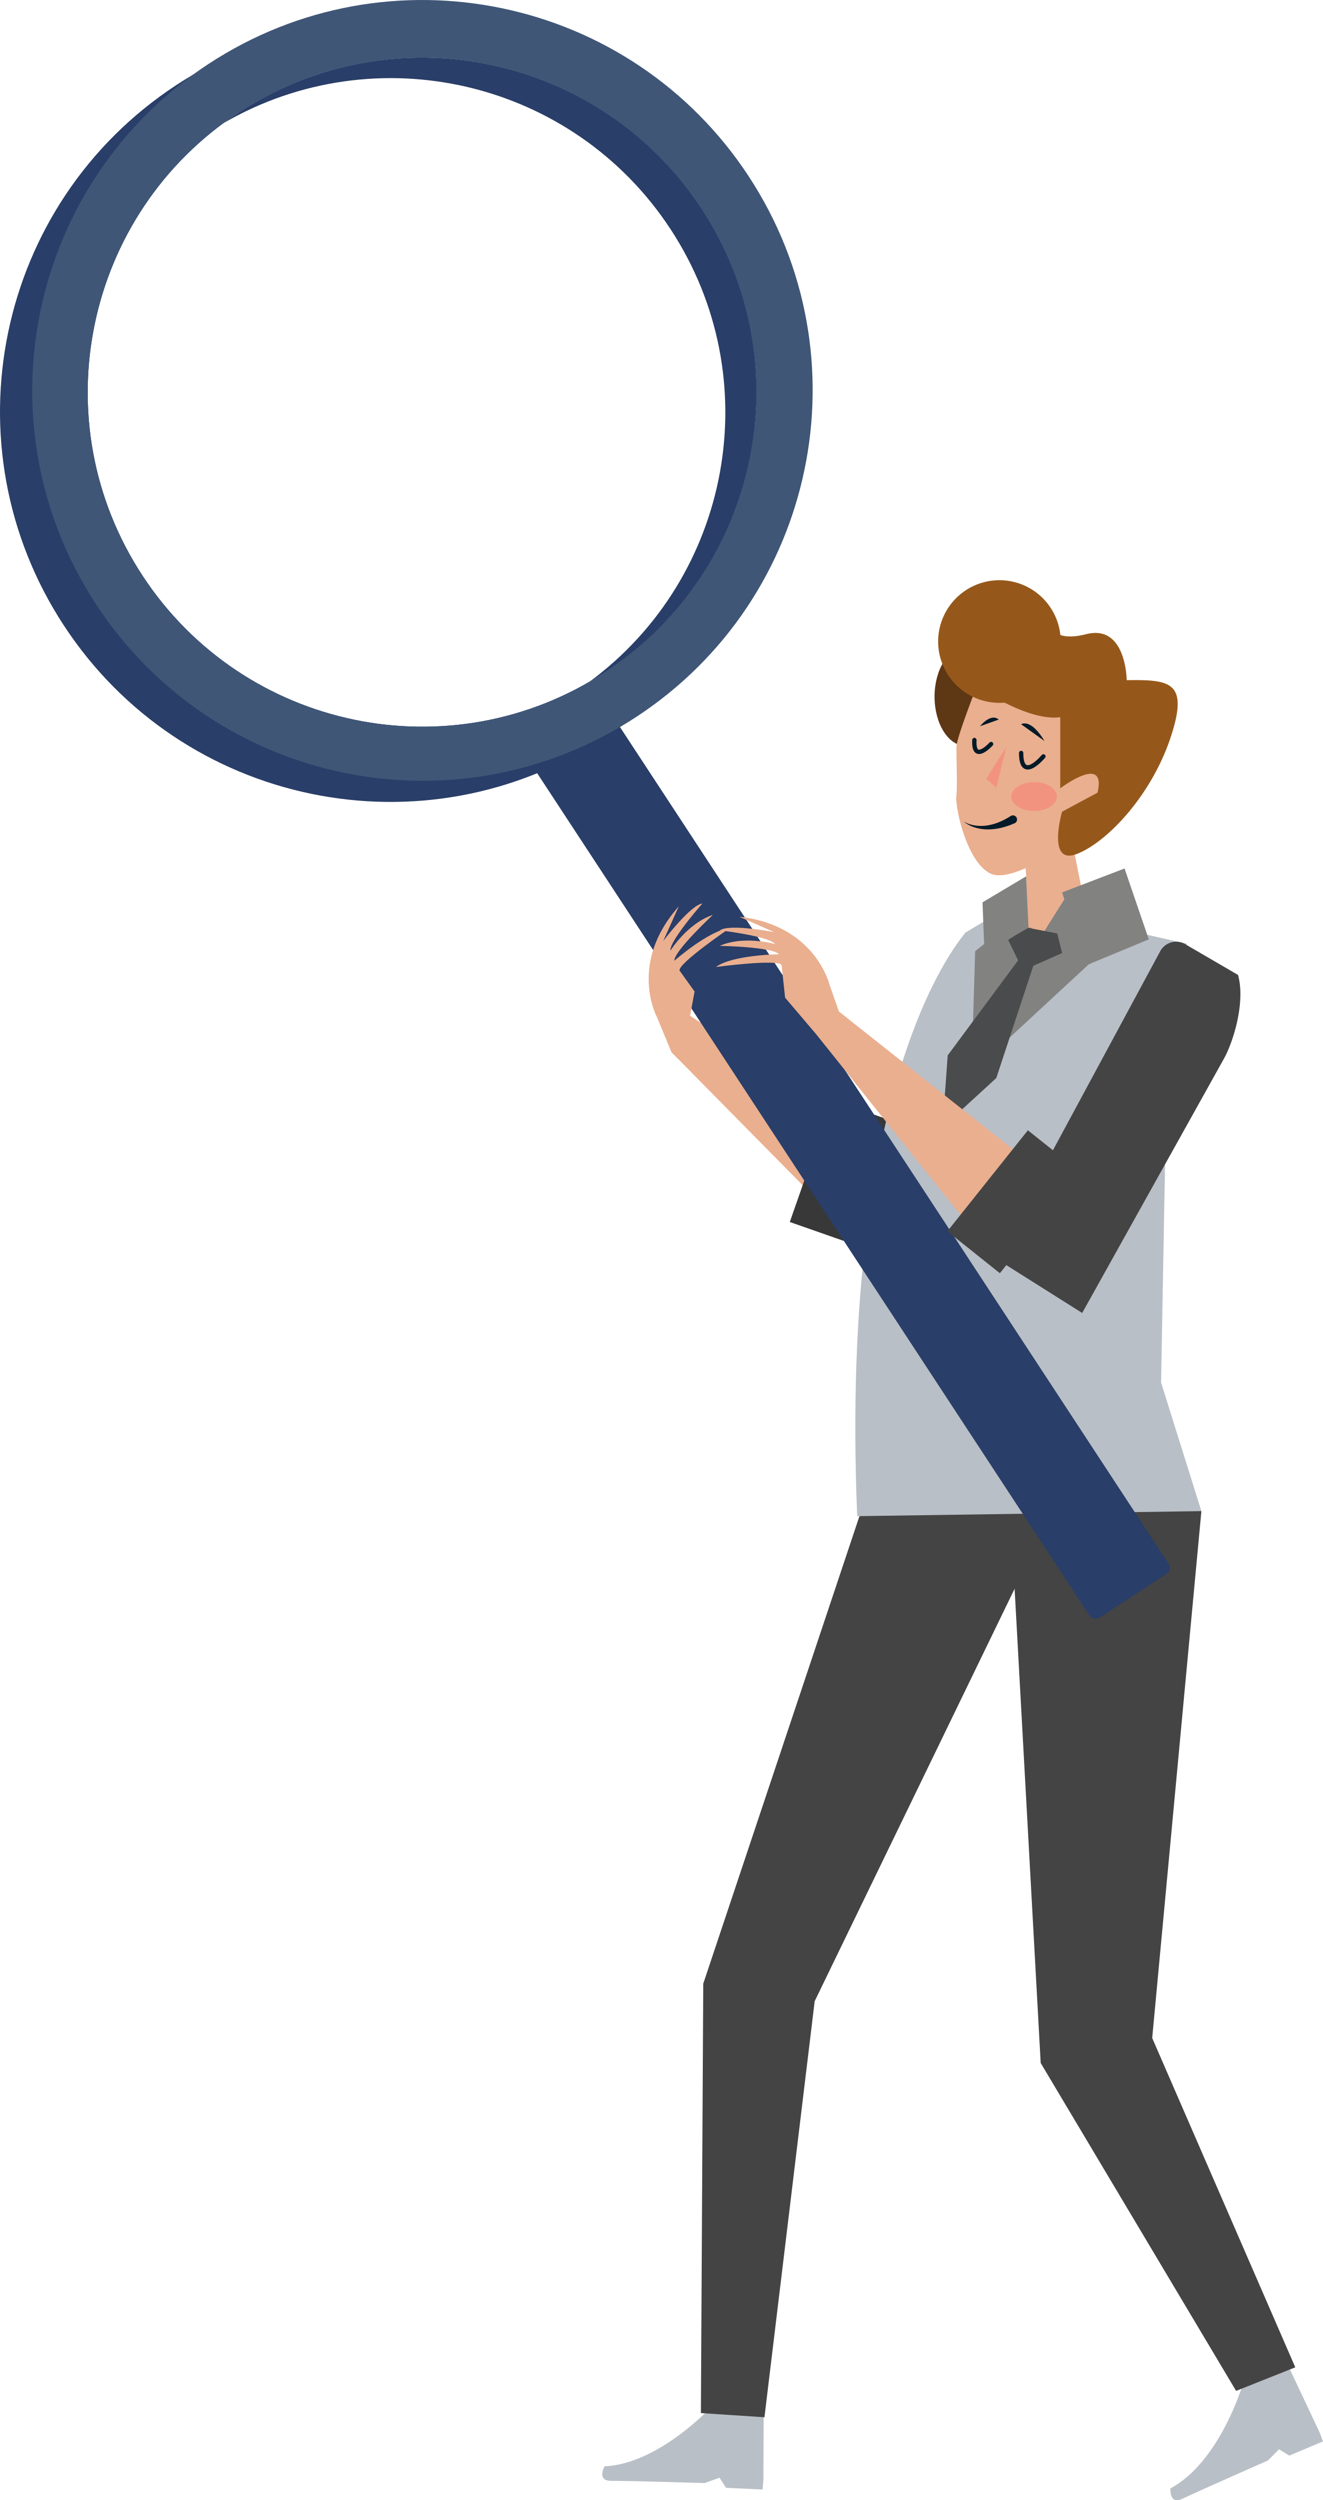 <svg xmlns="http://www.w3.org/2000/svg" viewBox="0 0 2264.35 4277.23"><title>Recurso 20</title><g style="isolation:isolate"><g id="Capa_2" data-name="Capa 2"><g id="Capa_1-2" data-name="Capa 1"><path d="M2258.65,4161.49l-53-112.42-78.33,29.31s-39.48,133.65-124.14,178.69c0,0-2.51,29,21.22,17.44s145.6-65.17,145.6-65.17l19.18-19.2,17.41,10.84,57.71-24.26Z" fill="#b9bfc6"/><path d="M1306.55,4242.76l.52-124.27-83.33-7.2s-93.09,103.7-188.89,108c0,0-14.73,25.09,11.66,24.86s159.48,3.75,159.48,3.75l25.56-9.09,11.07,17.28,62.53,2.89Z" fill="#b9bfc6"/><ellipse cx="1652.74" cy="1191.82" rx="53.24" ry="84.29" fill="#5e3714"/><polygon points="1149.2 1800.02 1442.67 2097.52 1586.91 2060.21 1586.7 2001.49 1170.07 1730.59 1149.2 1800.02" fill="#eaaf8f"/><rect x="1385.16" y="1894.68" width="115.02" height="221.05" transform="translate(2141.8 4374.45) rotate(-160.71)" fill="#383838"/><path d="M1592,2191.7,1835,1756c17.32-32.09,36.3-98.19,23.73-142.6L1770.46,1562c-15.39-10.58-25.65,11-34.24,27.6l-293.55,507.9Z" fill="#383838"/><polygon points="1972.02 3486.57 2056.21 2585.18 1499 2509.9 1203.64 3393.56 1199.59 4128.21 1308.38 4135.34 1394.34 3423.63 1394.34 3423.63 1736.52 2718.02 1781.18 3529.33 2115.62 4090.23 2216.92 4049.94 1972.02 3486.57" fill="#444"/><path d="M2056.21,2585.18l-69-219.94,7.68-422.66,36.11-328.1-138.83-31.4-185.1-20.38-55,32.91c-.17,3.39-217.08,228.46-184.93,998.19Z" fill="#b9bfc6"/><path d="M1833.93,1434.23l16.15,80.71,15,87.17-107.71,28.32-.92-131.35-2.47-30.56S1814,1420.32,1833.93,1434.23Z" fill="#eaaf8f"/><path d="M1690.54,1163.41a13.34,13.34,0,0,0-17.54,7.46c-10.87,27.9-35.78,93.26-36,106.74-.37,22,1.87,65.47-.22,85.09-2,19,17.91,113.25,59.08,132,35.67,16.21,123.35-44.88,146.09-61.45a13.28,13.28,0,0,0,5.46-10.77v-28.27A13.33,13.33,0,0,1,1858.5,1381c21-3.65,63-16.71,48.79-62.26-17.84-57.06-49.26-5.37-52.18-.38-.15.25-.26.47-.39.73h0c-6.31,12.54-25.4,8.11-25.28-5.93.16-17.66,3.17-41.9,12.35-74.34a13.35,13.35,0,0,0-7.72-15.95Z" fill="#eaaf8f"/><polyline points="1722.45 1277.61 1687.86 1332.29 1705.16 1347.3" fill="#f66" opacity="0.37"/><path d="M1649.46,1405.35a35.26,35.26,0,0,0,4.84,2.6,49.08,49.08,0,0,0,5.09,2,58.44,58.44,0,0,0,10.54,2.4,69.34,69.34,0,0,0,21.24-.47,89.46,89.46,0,0,0,20.17-6,120.61,120.61,0,0,0,18.55-9.92,7.09,7.09,0,0,1,7.69,11.91,6.39,6.39,0,0,1-1,.52l-.09,0a133.94,133.94,0,0,1-21.88,7.52,98.52,98.52,0,0,1-22.89,3,75,75,0,0,1-22.6-3.12,61,61,0,0,1-10.45-4.23,48.48,48.48,0,0,1-4.84-2.82A34.5,34.5,0,0,1,1649.46,1405.35Z" fill="#031a28"/><ellipse cx="1769.94" cy="1362.69" rx="38.98" ry="24.69" fill="#f66" opacity="0.37"/><path d="M1756.44,1499.08c-.38,3,4.41,97.91,4.41,97.91l-76.24,24.46-3-77.77Z" fill="#828281"/><path d="M1928.39,1163.61v0c-.32-13.82-5.63-95.15-69.76-78.6-19.46,5-33.55,4.69-43.75,1.4a104.91,104.91,0,1,0-104.33,116q4.48,0,8.86-.38c29.47,14.89,66.38,28.94,95.22,24.9V1348.7s79.89-60.69,63.78,7.36l-60.66,32.55s-27.14,93.68,26.49,71.87,127-102.14,159-198S2003.71,1162.47,1928.39,1163.61Z" fill="#96581a"/><path d="M1785.82,1294s-38.1,46-38.1-5.87" fill="none" stroke="#031a28" stroke-linecap="round" stroke-miterlimit="10" stroke-width="7.38"/><path d="M1696.3,1272.87s-31,34.28-28.57-6.91" fill="none" stroke="#031a28" stroke-linecap="round" stroke-miterlimit="10" stroke-width="7.38"/><path d="M1787.79,1267.8l-40.07-28.73s15.77-11.41,40.07,28.73" fill="#031a28"/><path d="M1709.36,1231l-32,11.42S1695.37,1219.19,1709.36,1231Z" fill="#031a28"/><path d="M1863.66,1649.53l-36.93-118.86s-152.6,235.4-163.88,304.6Z" fill="#828281"/><path d="M1718.75,1587.3l-49.77,40-6.13,208S1769.27,1617,1776,1605.69l-10.89-18.39Z" fill="#828281"/><polyline points="1662.85 1835.27 1773.95 1615.23 1664.76 1827.19" fill="#bfbb7b" opacity="0.71" style="mix-blend-mode:multiply"/><ellipse cx="1701.22" cy="1716.43" rx="10.65" ry="9.2" transform="translate(-635.87 2331.51) rotate(-60)" fill="#bfbb7b"/><path d="M1725.6,1608.3c1.23-2.43,34.49-21,34.49-21l49.43,9.69,8.3,33.44-67,29.61Z" fill="#4a4b4c"/><polygon points="1747.72 1635.95 1622.04 1805.47 1613.11 1928.6 1705.16 1844.28 1773.95 1635.95 1747.72 1635.95" fill="#4a4b4c"/><path d="M1996.09,2692.71,1882.4,2767.3a12.93,12.93,0,0,1-17.88-3.72L892.7,1282.08a12.94,12.94,0,0,1,3.72-17.89l113.69-74.58a12.94,12.94,0,0,1,17.89,3.72l971.86,1481.51A13,13,0,0,1,1996.09,2692.71Z" fill="#293e68"/><path d="M1226.3,337.75C1024,29.36,610-56.67,301.61,145.63S-92.81,761.92,109.48,1070.32s616.3,394.41,924.7,192.12S1428.64,646.15,1226.3,337.75Zm-190,811.65C772,1322.76,417.28,1249,243.92,984.78s-99.62-619,164.63-792.35,619-99.62,792.34,164.63S1300.51,976.05,1036.27,1149.4Z" fill="#293e68"/><path d="M1281.42,301.61C1079.13-6.78,665.12-92.81,356.73,109.48s-394.42,616.3-192.13,924.7,616.3,394.41,924.69,192.12S1483.71,610,1281.42,301.61ZM1036.27,1149.4C772,1322.76,417.28,1249,243.92,984.78s-99.62-619,164.63-792.35,619-99.62,792.34,164.63S1300.51,976.05,1036.27,1149.4Zm245.15-847.79C1079.13-6.78,665.12-92.81,356.73,109.48s-394.42,616.3-192.13,924.7,616.3,394.41,924.69,192.12S1483.71,610,1281.42,301.61ZM1036.27,1149.4C772,1322.76,417.28,1249,243.92,984.78s-99.62-619,164.63-792.35,619-99.62,792.34,164.63S1300.51,976.05,1036.27,1149.4Z" fill="#3f5677"/><path d="M1147.61,392C980.12,136.76,643.33,59.36,382.45,210.73c8.53-6.29,17.18-12.36,26.14-18.24,264.25-173.36,619-99.62,792.34,164.62s99.63,619-164.62,792.35c-9,5.87-18,11.39-27.14,16.69C1251.9,987.05,1315.09,647.32,1147.61,392Z" fill="#293e68"/><path d="M1846.86,2056l-410.79-325.37-.1.09-16.3-46.31s-24-101.55-154.31-116.12l59.49,26.33s-75.94-14.83-92.84-3c0,0,64.72,7.54,87.66,18.57,3.28,1.58,5.7,3.23,7,4.93,0,0-52.9-15.42-94.89,3,0,0,90.09,1.61,101.46,14.38,0,0-79.78.94-107.86,21.79,0,0,107-14.3,112.34-3.19l6,55.71,53.28,62.64L1702.82,2152l144.25-37.31Z" fill="#eaaf8f"/><path d="M1149.2,1800l-24.81-59.94s-49.9-91.66,37.39-189.47l-26.73,59.32s46.65-61.73,67.12-64.22c0,0-43.16,48.81-52.88,72.34-1.38,3.36-2.09,6.21-1.89,8.32,0,0,29.1-46.79,72.64-61.13,0,0-66,61.34-66,78.43,0,0,60-52.55,94.86-55.77,0,0-89.23,60.78-85.78,72.61l25.69,35.77L1174.33,1774l-14,37.32" fill="#eaaf8f"/><path d="M1852.18,2246.18l243-435.68c17.32-32.09,36.3-98.19,23.73-142.6l-88.26-51.41a31.05,31.05,0,0,0-45.16,11.3L1702.82,2152Z" fill="#444"/><rect x="1677.85" y="1945.39" width="115.02" height="221.05" transform="translate(1809.81 4745.29) rotate(-141.42)" fill="#444"/><polygon points="1924.69 1485.77 1817.82 1526.72 1858.22 1651.77 1966.22 1607.04 1924.69 1485.77" fill="#828281"/></g></g></g></svg>